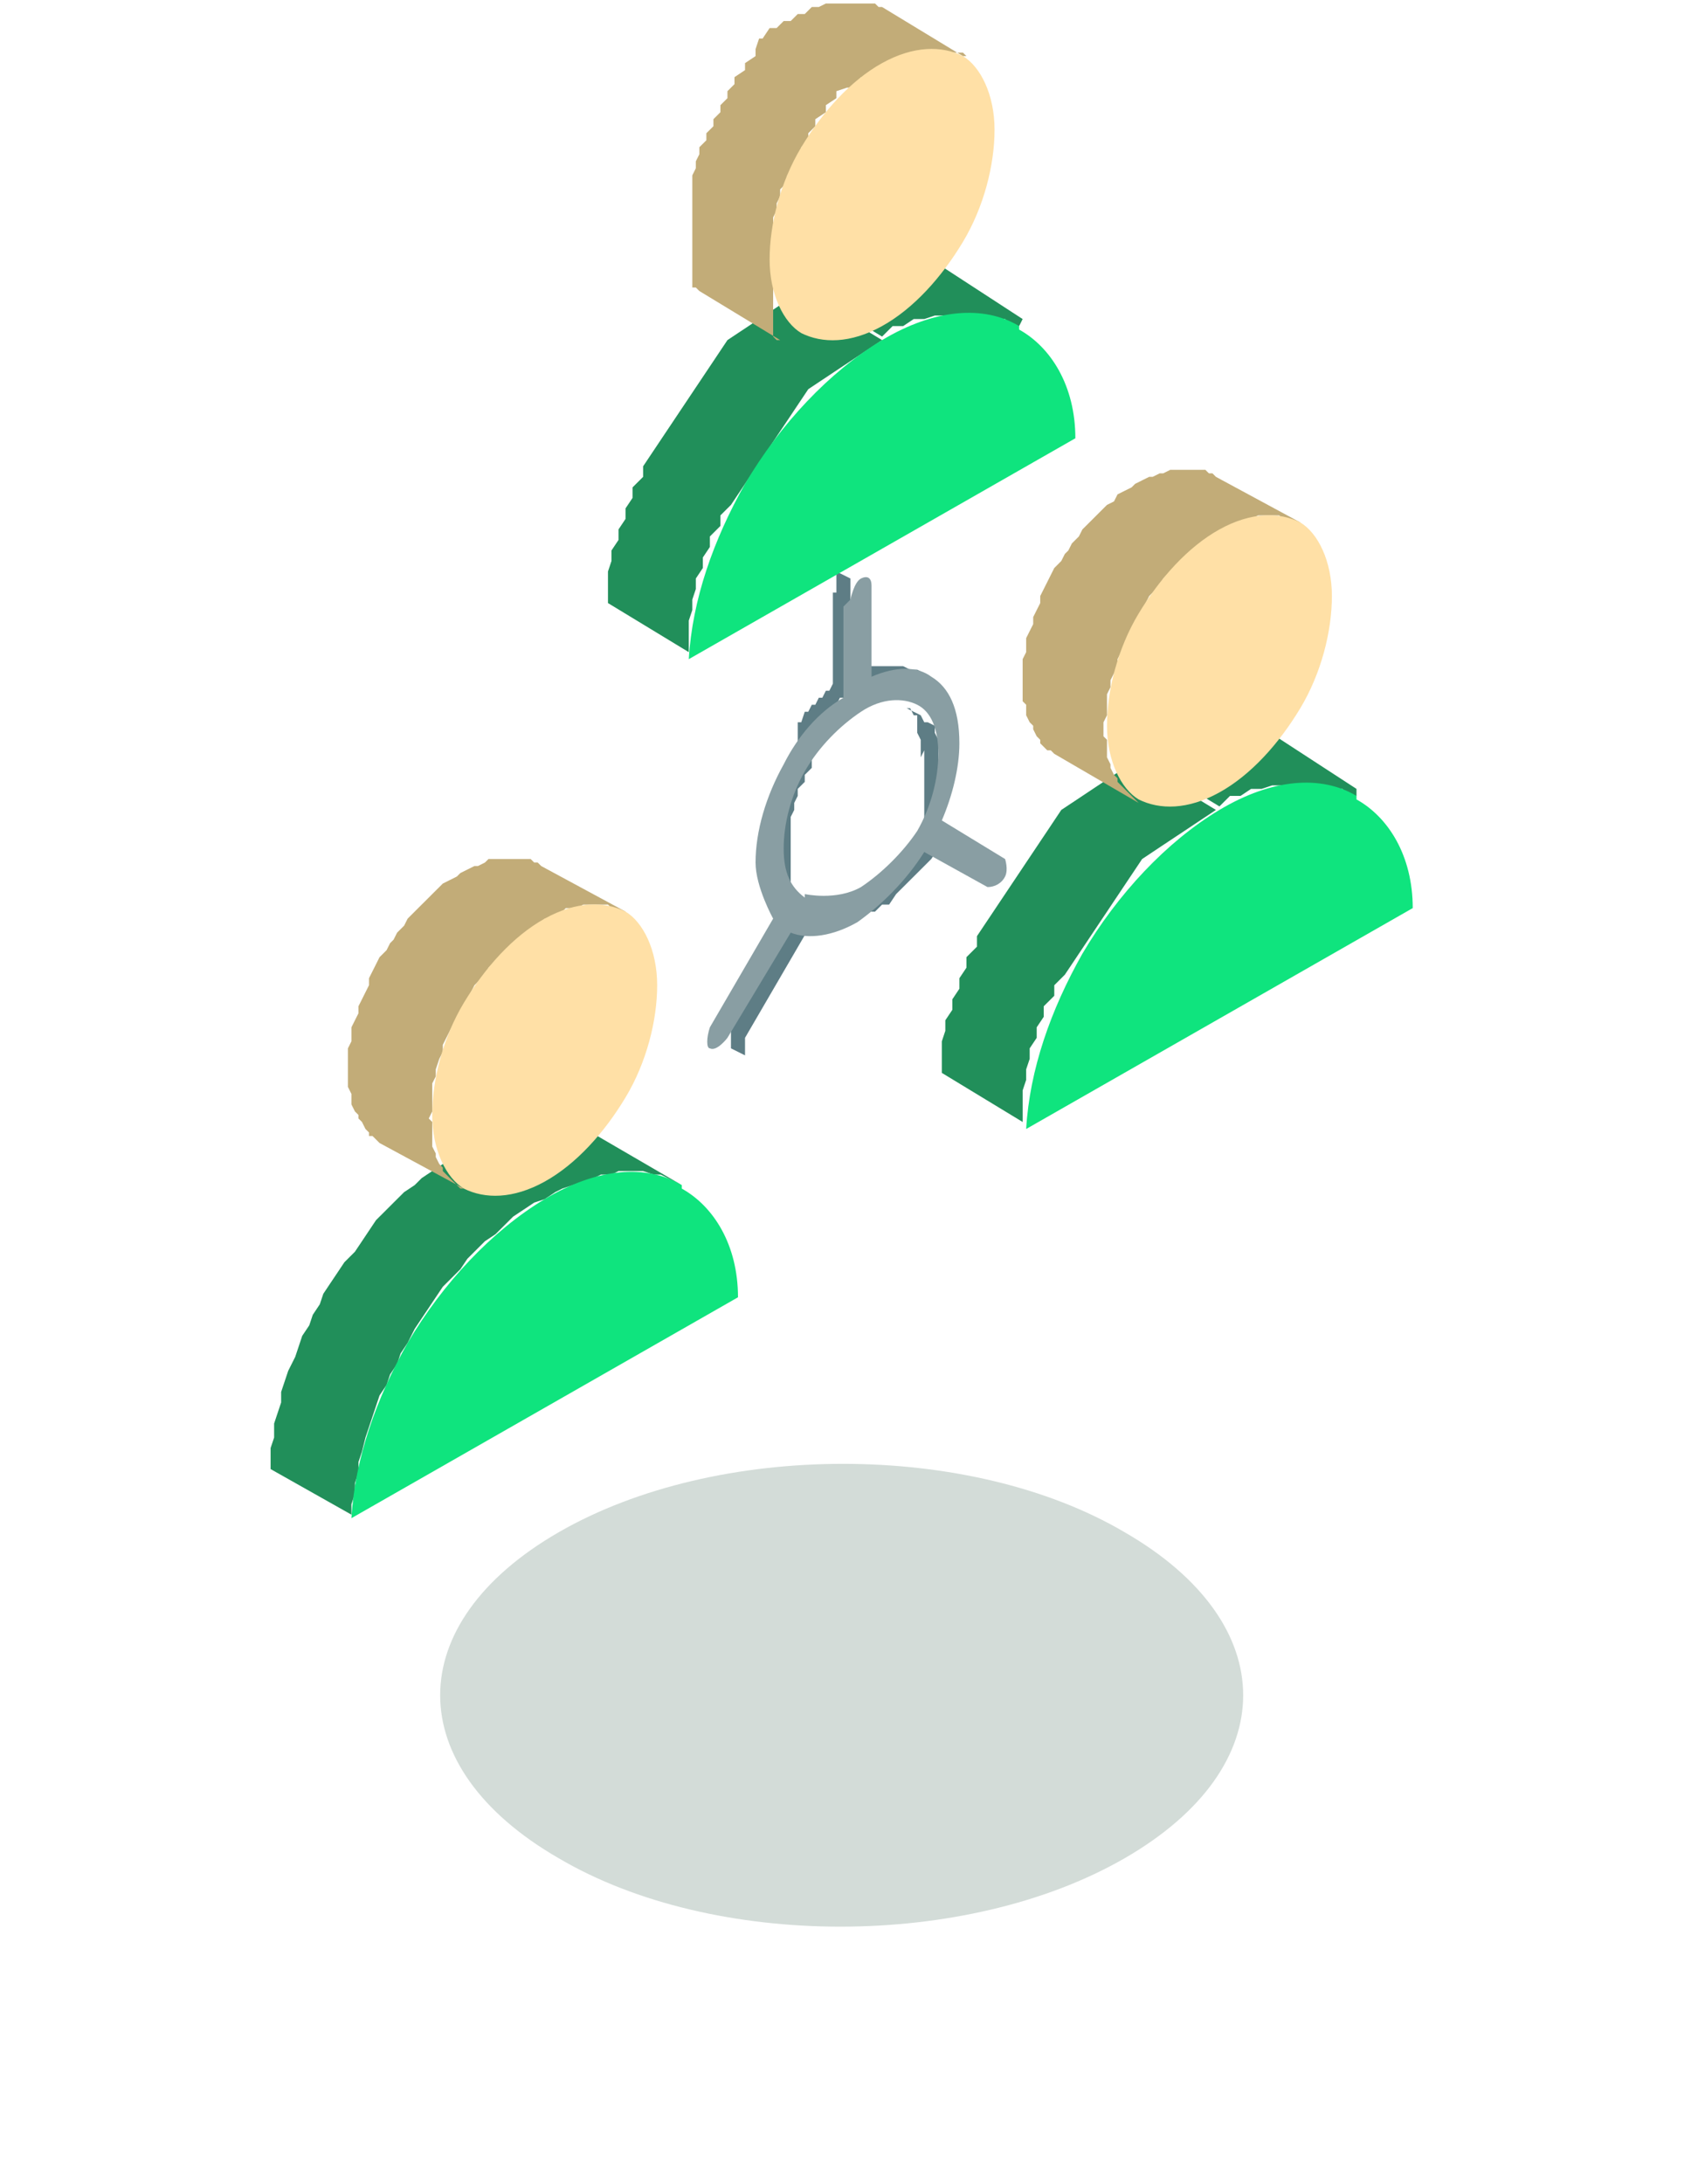 <svg width="86" height="111" viewBox="0 0 86 111" fill="none" xmlns="http://www.w3.org/2000/svg">
<path fill-rule="evenodd" clip-rule="evenodd" d="M57.193 77.879C65.235 82.513 65.235 89.82 57.193 94.453C49.15 99.087 36.282 99.087 28.418 94.453C20.375 89.82 20.375 82.513 28.418 77.879C36.46 73.246 49.328 73.246 57.193 77.879Z" fill="#D3DCD8"/>
<path fill-rule="evenodd" clip-rule="evenodd" d="M23.413 58.454L22.877 58.81L22.52 59.167L21.983 59.523L21.447 59.88L21.09 60.236L20.553 60.593L20.017 61.127L19.66 61.484L19.124 62.018L18.766 62.553L18.409 63.088L18.051 63.622L17.515 64.157L17.158 64.692L16.8 65.226L16.443 65.761L16.264 66.295L15.907 66.83L15.728 67.365L15.37 67.899L15.192 68.434L15.013 68.969L14.656 69.681L14.477 70.216L14.298 70.751V71.285L14.119 71.82L13.941 72.355V73.067L13.762 73.602V74.137V74.671L17.873 76.988V76.454L18.051 75.919V75.384L18.23 74.85V74.315L18.409 73.78L18.587 73.067L18.766 72.533L18.945 71.998L19.124 71.464L19.302 70.929L19.66 70.394L19.839 69.86L20.196 69.325L20.375 68.79L20.732 68.256L21.09 67.543L21.447 67.008L21.805 66.474L22.162 65.939L22.52 65.404L23.056 64.87L23.413 64.513L23.771 63.979L24.307 63.444L24.664 63.088L25.2 62.731L25.737 62.197L26.094 61.84L26.63 61.484L27.166 61.127L27.703 60.949L28.239 60.593L28.596 60.414L29.132 60.236L29.669 60.058L30.205 59.88L30.562 59.702H31.098L31.456 59.523H31.992H32.349H32.707L33.243 59.702H33.601L33.958 59.88L34.316 60.058L34.673 60.236L30.384 57.741L30.026 57.563L29.669 57.385H29.311L28.954 57.206H28.596H28.239H27.703H27.345H26.809H26.451L25.915 57.385L25.379 57.563L25.022 57.741L24.485 57.919L23.949 58.276L23.413 58.454Z" fill="#218F5A"/>
<path fill-rule="evenodd" clip-rule="evenodd" d="M50.758 45.979L50.401 46.514L50.043 47.048L49.686 47.583V48.118L49.15 48.652V49.187L48.792 49.721V50.256L48.435 50.791V51.325L48.077 51.86V52.395L47.899 52.929V53.464V53.999V54.533L52.009 57.028V56.494V55.959V55.424L52.188 54.89V54.355L52.367 53.82V53.286L52.724 52.751V52.217L53.082 51.682V51.147L53.618 50.613V50.078L54.154 49.543L54.512 49.009L54.869 48.474L55.227 47.939L55.584 47.405L55.941 46.87L56.299 46.336L56.656 45.801L57.014 45.266L57.371 44.731L57.729 44.197L58.086 43.662L58.622 43.306L59.158 42.949L59.695 42.593L60.231 42.237L60.767 41.88L61.303 41.524L61.839 41.167L57.729 38.672L57.193 39.029L56.656 39.385L56.12 39.742L55.584 40.098L55.048 40.454L54.512 40.811L53.975 41.167L53.618 41.702L53.261 42.237L52.903 42.771L52.546 43.306L52.188 43.84L51.831 44.375L51.473 44.91L51.116 45.444L50.758 45.979ZM68.988 40.454H68.631L68.273 40.098H67.916L67.559 39.92H67.201H66.844H66.486H66.129H65.771H65.235H64.699L64.163 40.098H63.627L63.09 40.454H62.554L62.018 40.989L57.907 38.494L58.444 38.138H58.98L59.516 37.603H60.052L60.588 37.247H61.124L61.661 37.068H62.018H62.376H62.733H63.09H63.448H63.805H64.163L64.52 37.425H64.878L68.988 40.098V40.454Z" fill="#218F5A"/>
<path fill-rule="evenodd" clip-rule="evenodd" d="M42.537 30.118V29.762V29.405V29.227V29.049L43.252 29.405V29.584V29.762V30.118V30.474V35.108H43.073L42.894 35.465H42.716L42.537 35.821H42.358L42.179 36.177H42.001L41.822 36.534H41.643L41.465 37.068H41.286V37.603V38.138V38.672V39.029L40.928 39.385V39.742L40.571 40.098V40.455L40.392 40.811V41.167L40.213 41.524V41.88V42.237V42.593V42.95V43.306V43.662V44.019V44.375V44.91V45.266V45.623L40.392 45.979V46.336L40.75 46.692V47.048L41.107 47.227L37.89 52.751V53.108V53.464V53.642L37.175 53.286V53.108V52.751V52.395L40.392 46.87H40.213L40.035 46.336V45.979L39.677 45.623V45.266L39.498 44.91V44.553V44.019V43.662V43.306V42.95V42.593V42.237V41.88V41.524V41.167V40.811L39.677 40.455V40.098L39.856 39.742V39.385L40.213 39.029V38.672L40.571 38.316V37.781V37.247V36.712H40.75L40.928 36.177H41.107L41.286 35.821H41.465L41.643 35.465H41.822L42.001 35.108H42.179L42.358 34.752V30.118H42.537ZM47.005 38.138V38.672V39.207V39.742V40.276V40.811V41.346V41.88V42.415L46.648 42.95L46.29 43.306L45.933 43.662L45.575 44.019L45.218 44.375L44.86 44.732L44.503 45.088H44.145L43.788 45.623H43.431L43.073 45.801H42.716H42.358H42.001H41.643H41.286L42.001 46.157H42.358L42.716 46.336H43.073H43.431H43.788H44.145H44.503L44.86 45.979H45.218L45.575 45.444L45.933 45.088L46.29 44.732L46.648 44.375L47.005 44.019L47.362 43.662L47.72 43.128V42.593V42.058V41.524V40.989V40.455V39.92V39.385V38.851V38.316V37.959V37.603L47.541 37.247V36.89L47.184 36.712H47.005L46.826 36.356L46.111 35.999H46.29L46.469 36.356H46.648V36.89V37.247L46.826 37.603V37.959V38.494L47.005 38.138ZM50.401 45.088L49.686 44.732L46.469 42.95L47.184 43.306L50.401 45.088ZM44.503 34.573H44.86L45.218 34.217H45.575H45.933H46.29H46.648H47.005L47.362 34.395L46.648 34.039H46.29L45.933 33.861H45.575H45.218H44.86H44.503H44.145L43.788 34.217L44.503 34.573Z" fill="#5E7D85"/>
<path fill-rule="evenodd" clip-rule="evenodd" d="M43.252 30.474C43.252 30.474 43.431 29.583 43.788 29.405C44.145 29.227 44.324 29.405 44.324 29.762V34.395C45.575 33.861 46.648 33.861 47.362 34.395C48.256 34.93 48.792 35.999 48.792 37.781C48.792 39.029 48.435 40.454 47.899 41.702L51.116 43.662C51.116 43.662 51.294 44.197 51.116 44.553C50.937 44.91 50.58 45.088 50.222 45.088L47.005 43.306C46.111 44.731 44.86 45.979 43.609 46.87C42.358 47.583 41.107 47.761 40.213 47.405L36.996 52.751C36.996 52.751 36.46 53.464 36.103 53.286C35.924 53.286 35.924 52.751 36.103 52.216L39.32 46.692C39.32 46.692 38.426 45.088 38.426 43.84C38.426 42.236 38.962 40.454 39.856 38.85C40.571 37.425 41.643 36.177 42.894 35.464V30.831L43.252 30.474ZM40.928 45.444C40.928 45.444 42.537 45.801 43.788 45.088C44.86 44.375 45.933 43.306 46.648 42.236C47.362 40.989 47.72 39.563 47.72 38.316C47.72 37.068 47.362 36.177 46.648 35.821C45.933 35.464 44.86 35.464 43.788 36.177C42.716 36.89 41.643 37.959 40.928 39.207C40.213 40.454 39.856 41.88 39.856 43.128C39.856 44.375 40.213 45.088 40.928 45.623V45.444Z" fill="#899EA3"/>
<path fill-rule="evenodd" clip-rule="evenodd" d="M66.129 26.554L61.839 24.237L61.661 24.059H61.482L61.303 23.881H60.946H60.767H60.588H60.231H60.052H59.695H59.516L59.158 24.059H58.98L58.622 24.237H58.444L58.086 24.415L57.729 24.593L57.55 24.772L57.192 24.95L56.835 25.128L56.656 25.485L56.299 25.663L56.12 25.841L55.763 26.197L55.584 26.376L55.227 26.732L55.048 26.91L54.869 27.267L54.512 27.623L54.333 27.98L54.154 28.158L53.975 28.514L53.618 28.871L53.439 29.227L53.261 29.583L53.082 29.94L52.903 30.296V30.653L52.724 31.009L52.546 31.366V31.722L52.367 32.078L52.188 32.435V32.791V33.148L52.009 33.504V33.861V34.217V34.573V34.93V35.286V35.643L52.188 35.821V36.177V36.356L52.367 36.712L52.546 36.89V37.068L52.724 37.425L52.903 37.603V37.781L53.082 37.959L53.261 38.138H53.439L53.618 38.316L57.907 40.811L57.729 40.633L57.55 40.455L57.371 40.276L57.192 40.098L57.014 39.92L56.835 39.742V39.563L56.656 39.385L56.477 39.029V38.85L56.299 38.494V38.316V37.959V37.603L56.12 37.425V37.068V36.712L56.299 36.356V35.999V35.643V35.286L56.477 34.93V34.573L56.656 34.217L56.835 33.861V33.504L57.014 33.148L57.192 32.791L57.371 32.435L57.55 32.078L57.729 31.722L57.907 31.366L58.086 31.009L58.265 30.653L58.444 30.296L58.801 29.94L58.98 29.762L59.158 29.405L59.516 29.049L59.695 28.871L60.052 28.514L60.231 28.336L60.588 27.98L60.767 27.801L61.124 27.623L61.303 27.445L61.661 27.267L62.018 27.088L62.197 26.91L62.554 26.732L62.912 26.554H63.09L63.448 26.376H63.627L63.984 26.197H64.163H64.52H64.699H65.056L65.235 26.376H65.414H65.593L65.95 26.554H66.129Z" fill="#C2AC78"/>
<path fill-rule="evenodd" clip-rule="evenodd" d="M31.813 46.335L27.524 44.019L27.345 43.84H27.166L26.988 43.662H26.63H26.451H26.273H25.915H25.737H25.379H25.2H24.843L24.664 43.84L24.307 44.019H24.128L23.771 44.197L23.413 44.375L23.234 44.553L22.877 44.731L22.52 44.91L22.341 45.088L21.983 45.444L21.805 45.623L21.447 45.979L21.268 46.157L20.911 46.514L20.732 46.692L20.553 47.048L20.196 47.405L20.017 47.761L19.839 47.939L19.66 48.296L19.302 48.652L19.124 49.009L18.945 49.365L18.766 49.721V50.078L18.587 50.434L18.409 50.791L18.23 51.147V51.504L18.051 51.86L17.873 52.217V52.573V52.929L17.694 53.286V53.642V53.999V54.355V54.712V55.068V55.246L17.873 55.602V55.959V56.137L18.051 56.494L18.23 56.672V56.85L18.409 57.028L18.587 57.385L18.766 57.563V57.741H18.945L19.124 57.919L19.302 58.097L23.592 60.414H23.413L23.234 60.236L23.056 60.058L22.877 59.88L22.698 59.701L22.52 59.523V59.345L22.341 59.167L22.162 58.81V58.632L21.983 58.276V58.097V57.741V57.385V57.028L21.805 56.85L21.983 56.494V56.137V55.781V55.424V55.068L22.162 54.712V54.355L22.341 53.82L22.52 53.464V53.108L22.698 52.751L22.877 52.395L23.056 52.038L23.234 51.682L23.413 51.504L23.592 51.147L23.771 50.791L23.949 50.434L24.128 50.078L24.485 49.721L24.664 49.543L24.843 49.187L25.2 48.83L25.379 48.652L25.737 48.296L25.915 48.118L26.273 47.761L26.451 47.583L26.809 47.405L26.988 47.227L27.345 47.048L27.703 46.692H27.881L28.239 46.514L28.596 46.335L28.775 46.157H29.132H29.311L29.669 45.979H29.847H30.205H30.384H30.741H30.92L31.098 46.157H31.277L31.635 46.335H31.813Z" fill="#C2AC78"/>
<path fill-rule="evenodd" clip-rule="evenodd" d="M44.86 17.287L40.75 14.792L40.213 15.148L39.677 15.505L39.141 15.861L38.605 16.217L38.069 16.574L37.532 16.93L36.996 17.287L36.639 17.821L36.282 18.356L35.924 18.891L35.567 19.425L35.209 19.96L34.852 20.494L34.494 21.029L34.137 21.564L33.779 22.098L33.422 22.633L33.064 23.168L32.707 23.702V24.237L32.171 24.772V25.306L31.813 25.841V26.375L31.456 26.91V27.445L31.098 27.98V28.514L30.92 29.049V29.583V30.118V30.653L35.03 33.148V32.613V32.078V31.544L35.209 31.009V30.474L35.388 29.94V29.405L35.745 28.87V28.336L36.103 27.801V27.267L36.639 26.732V26.197L37.175 25.663L37.532 25.128L37.89 24.593L38.248 24.059L38.605 23.524L38.962 22.989L39.32 22.455L39.677 21.92L40.035 21.386L40.392 20.851L40.75 20.316L41.107 19.782L41.643 19.425L42.179 19.069L42.716 18.712L43.252 18.356L43.788 18L44.324 17.643L44.86 17.287ZM51.831 16.574H51.473L51.116 16.217H50.758L50.401 16.039H50.043H49.686H49.328H48.971H48.614H48.077H47.541L47.005 16.217H46.469L45.933 16.574H45.397L44.86 17.108L40.75 14.614L41.286 14.257H41.822L42.358 13.722H42.894L43.431 13.366H43.967L44.503 13.188H45.039H45.397H45.754H46.111H46.469H46.826H47.184L47.541 13.544H47.899L52.009 16.217L51.831 16.574Z" fill="#218F5A"/>
<path fill-rule="evenodd" clip-rule="evenodd" d="M48.971 2.851L44.86 0.356H44.682L44.503 0.178H44.324H44.145H43.967H43.788H43.609H43.431H43.252H43.073H42.716H42.358H42.001L41.643 0.356H41.286L40.928 0.713H40.571L40.213 1.069H39.856L39.498 1.426H39.141L38.784 1.96H38.605L38.426 2.495V2.851L37.89 3.208V3.564L37.354 3.921V4.277L36.996 4.634V4.99L36.639 5.346V5.703L36.282 6.059V6.416L35.924 6.772V7.129L35.567 7.485V7.841L35.388 8.198V8.554L35.209 8.911V9.267V9.624V9.98V10.336V10.693V11.049V11.406V11.762V12.118V12.475V12.831V13.01V13.544V13.901V14.257V14.614H35.388L35.567 14.792L39.677 17.287H39.498L39.32 17.108V16.752V16.396V16.039V15.505V14.97V14.614V14.257V13.901V13.544V13.188V12.831V12.475V12.118V11.762V11.406V11.049L39.498 10.693V10.336L39.677 9.98V9.624L40.035 9.267V8.911L40.392 8.554V8.198L40.75 7.841V7.485L41.107 7.129V6.772L41.465 6.416V6.059L42.001 5.703V5.346L42.537 4.99V4.634L43.073 4.455H43.431L43.788 3.921H44.145L44.503 3.564H44.86L45.218 3.208H45.575L45.933 2.851H46.29L46.648 2.673H47.005H47.362H47.541H47.72H47.899H48.077H48.256H48.435H48.614H48.792H48.971L49.15 2.851H48.971Z" fill="#C2AC78"/>
<path fill-rule="evenodd" clip-rule="evenodd" d="M51.831 16.574C50.043 15.505 47.541 15.683 44.86 17.287C42.179 18.891 39.677 21.564 37.89 24.593C36.282 27.445 35.209 30.474 35.03 33.504L54.69 22.277C54.69 19.604 53.439 17.643 51.831 16.752V16.574Z" fill="#0FE47E"/>
<path fill-rule="evenodd" clip-rule="evenodd" d="M68.988 40.455C67.201 39.385 64.699 39.563 62.018 41.167C59.337 42.771 56.835 45.444 55.048 48.474C53.439 51.325 52.367 54.355 52.188 57.385L71.848 46.157C71.848 43.484 70.597 41.524 68.988 40.633V40.455Z" fill="#0FE47E"/>
<path fill-rule="evenodd" clip-rule="evenodd" d="M34.673 60.236C32.886 59.167 30.384 59.345 27.703 60.949C25.022 62.553 22.52 65.226 20.732 68.256C19.124 71.107 18.051 74.137 17.873 77.166L37.532 65.939C37.532 63.266 36.282 61.306 34.673 60.414V60.236Z" fill="#0FE47E"/>
<path fill-rule="evenodd" clip-rule="evenodd" d="M44.86 16.574C46.469 15.683 47.899 14.079 48.971 12.297C50.043 10.515 50.58 8.376 50.58 6.594C50.58 4.812 49.865 3.386 48.971 2.851C47.899 2.317 46.469 2.317 44.86 3.208C43.252 4.099 41.822 5.703 40.75 7.485C39.677 9.267 39.141 11.406 39.141 13.188C39.141 14.97 39.856 16.396 40.75 16.93C41.822 17.465 43.252 17.465 44.86 16.574Z" fill="#FFE0A6"/>
<path fill-rule="evenodd" clip-rule="evenodd" d="M66.129 26.554C65.056 26.019 63.627 26.019 62.018 26.91C60.41 27.801 58.98 29.405 57.907 31.187C56.835 32.969 56.299 35.108 56.299 36.89C56.299 38.672 57.014 40.098 57.907 40.633C58.98 41.167 60.41 41.167 62.018 40.276C63.627 39.385 65.056 37.781 66.129 35.999C67.201 34.217 67.737 32.078 67.737 30.296C67.737 28.514 67.022 27.088 66.129 26.554Z" fill="#FFE0A6"/>
<path fill-rule="evenodd" clip-rule="evenodd" d="M31.813 46.336C30.741 45.801 29.311 45.801 27.703 46.692C26.094 47.583 24.664 49.187 23.592 50.969C22.52 52.751 21.983 54.89 21.983 56.672C21.983 58.454 22.698 59.88 23.592 60.414C24.664 60.949 26.094 60.949 27.703 60.058C29.311 59.167 30.741 57.563 31.813 55.781C32.886 53.999 33.422 51.86 33.422 50.078C33.422 48.296 32.707 46.87 31.813 46.336Z" fill="#FFE0A6"/>
</svg>
